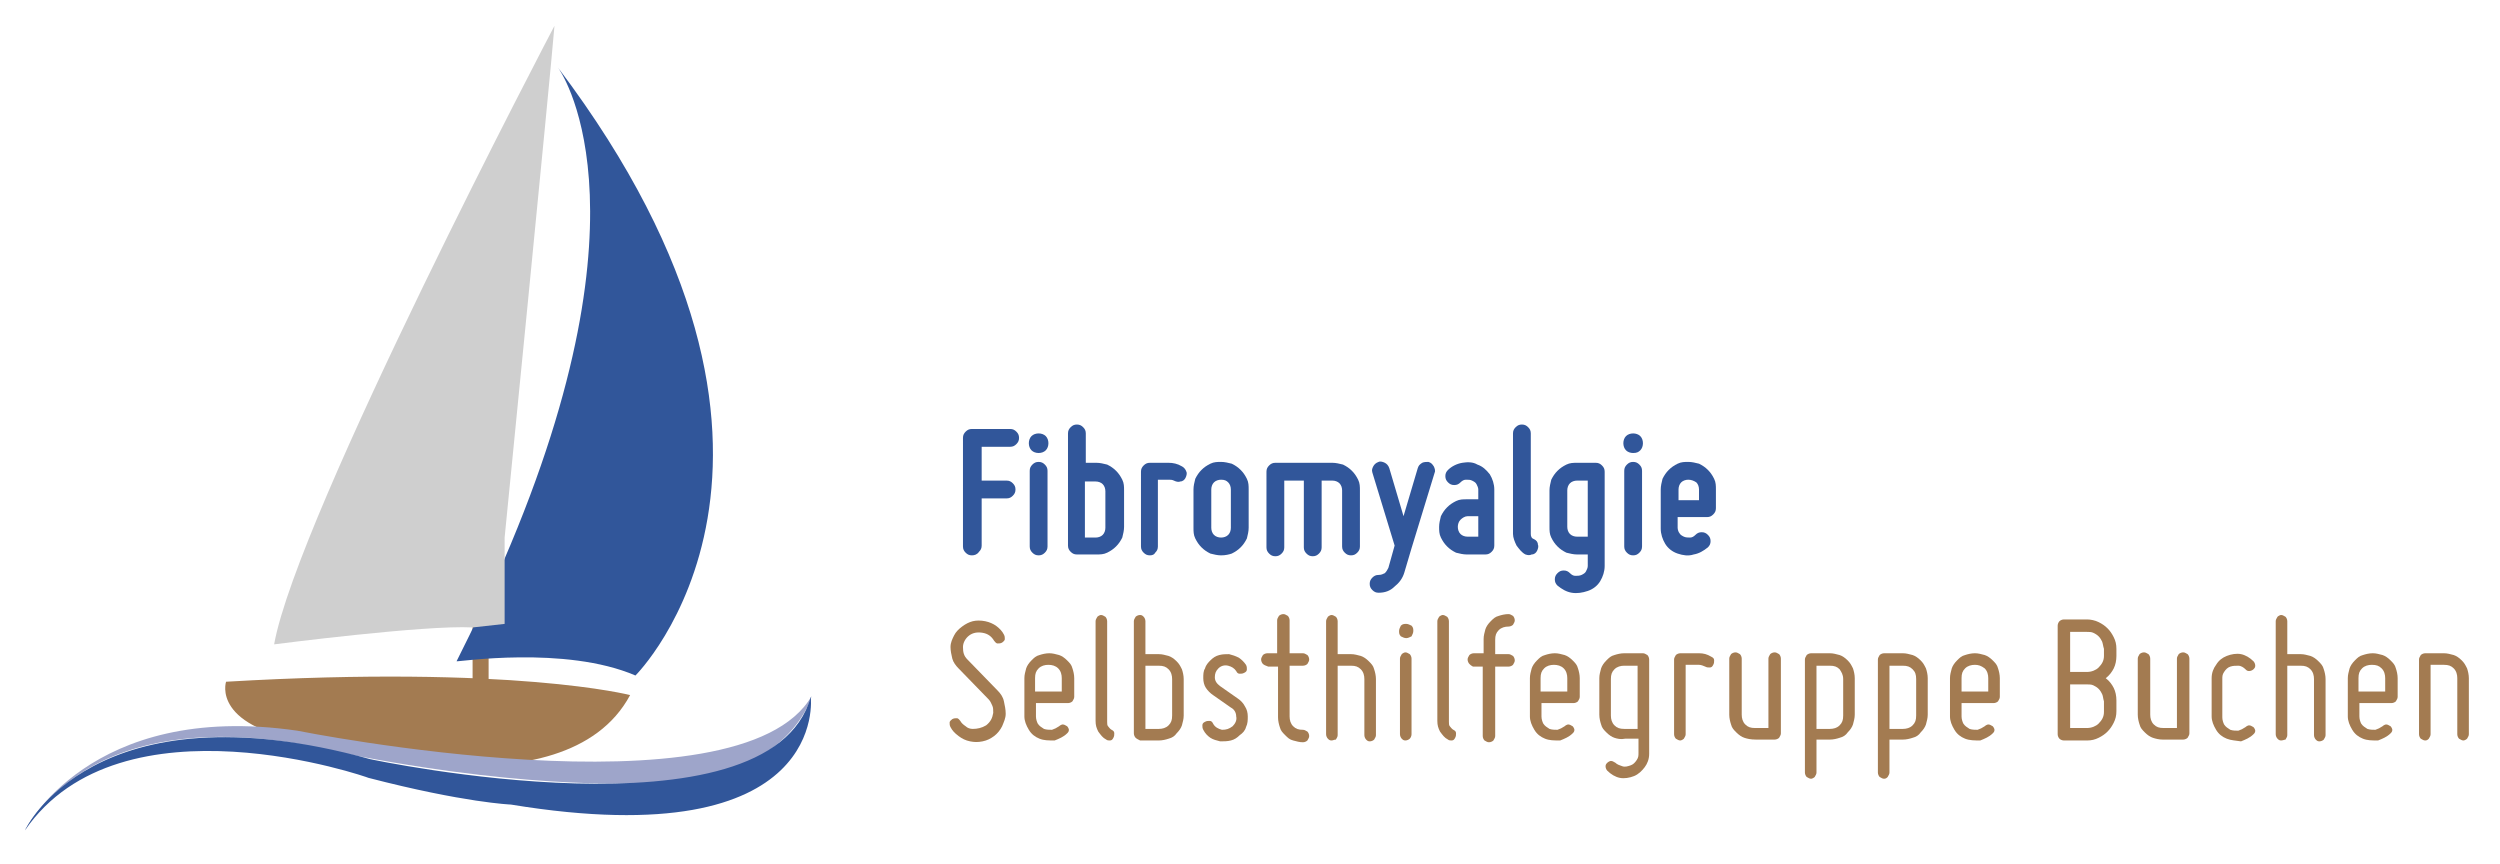 <?xml version="1.0" encoding="utf-8"?>
<!-- Generator: Adobe Illustrator 23.1.1, SVG Export Plug-In . SVG Version: 6.00 Build 0)  -->
<svg version="1.1" id="Ebene_1" xmlns="http://www.w3.org/2000/svg" xmlns:xlink="http://www.w3.org/1999/xlink" x="0px" y="0px"
	 viewBox="0 0 280.9 97.1" style="enable-background:new 0 0 280.9 97.1;" xml:space="preserve">
<style type="text/css">
	.st0{fill:#31569A;}
	.st1{fill:#A37B51;}
	.st2{fill:#CFCFCF;}
	.st3{fill:#9EA5CA;}
</style>
<g>
	<path class="st0" d="M109.2,62.4c-0.3,0-0.5-0.1-0.7-0.3c-0.2-0.2-0.3-0.4-0.3-0.7V49.2c0-0.3,0.1-0.5,0.3-0.7
		c0.2-0.2,0.4-0.3,0.7-0.3h4.3c0.3,0,0.5,0.1,0.7,0.3c0.2,0.2,0.3,0.4,0.3,0.7c0,0.3-0.1,0.5-0.3,0.7c-0.2,0.2-0.4,0.3-0.7,0.3h-3.2
		V54h2.8c0.3,0,0.5,0.1,0.7,0.3c0.2,0.2,0.3,0.4,0.3,0.7c0,0.3-0.1,0.5-0.3,0.7c-0.2,0.2-0.4,0.3-0.7,0.3h-2.8v5.3
		c0,0.3-0.1,0.5-0.3,0.7C109.8,62.3,109.5,62.4,109.2,62.4z"/>
	<path class="st0" d="M116.7,50.9c-0.3,0-0.6-0.1-0.8-0.3c-0.2-0.2-0.3-0.5-0.3-0.8c0-0.3,0.1-0.6,0.3-0.8c0.2-0.2,0.5-0.3,0.8-0.3
		c0.3,0,0.6,0.1,0.8,0.3c0.2,0.2,0.3,0.5,0.3,0.8c0,0.3-0.1,0.6-0.3,0.8C117.3,50.8,117,50.9,116.7,50.9z M117.4,62.1
		c-0.2,0.2-0.4,0.3-0.7,0.3c-0.3,0-0.5-0.1-0.7-0.3c-0.2-0.2-0.3-0.4-0.3-0.7v-8.5c0-0.3,0.1-0.5,0.3-0.7c0.2-0.2,0.4-0.3,0.7-0.3
		c0.3,0,0.5,0.1,0.7,0.3c0.2,0.2,0.3,0.4,0.3,0.7v8.5C117.7,61.7,117.6,61.9,117.4,62.1z"/>
	<path class="st0" d="M120.3,62c-0.2-0.2-0.3-0.4-0.3-0.7V48.7c0-0.3,0.1-0.5,0.3-0.7c0.2-0.2,0.4-0.3,0.7-0.3
		c0.3,0,0.5,0.1,0.7,0.3c0.2,0.2,0.3,0.4,0.3,0.7V52h1.2c0.4,0,0.8,0.1,1.2,0.2c0.4,0.2,0.7,0.4,1,0.7c0.3,0.3,0.5,0.6,0.7,1
		c0.2,0.4,0.2,0.8,0.2,1.2v4.1c0,0.4-0.1,0.8-0.2,1.2c-0.2,0.4-0.4,0.7-0.7,1c-0.3,0.3-0.6,0.5-1,0.7c-0.4,0.2-0.8,0.2-1.2,0.2H121
		C120.7,62.3,120.5,62.2,120.3,62z M121.9,54v6.4h1.2c0.3,0,0.6-0.1,0.8-0.3c0.2-0.2,0.3-0.5,0.3-0.8v-4.1c0-0.3-0.1-0.6-0.3-0.8
		c-0.2-0.2-0.5-0.3-0.8-0.3H121.9z"/>
	<path class="st0" d="M129.2,62.4c-0.3,0-0.5-0.1-0.7-0.3c-0.2-0.2-0.3-0.4-0.3-0.7V53c0-0.3,0.1-0.5,0.3-0.7
		c0.2-0.2,0.4-0.3,0.7-0.3h2.1c0.5,0,1,0.1,1.5,0.4c0.2,0.1,0.4,0.3,0.5,0.6c0.1,0.2,0,0.5-0.1,0.7c-0.1,0.2-0.3,0.4-0.6,0.4
		c-0.2,0.1-0.5,0-0.7-0.1c-0.2-0.1-0.4-0.1-0.6-0.1h-1.2v7.5c0,0.3-0.1,0.5-0.3,0.7C129.7,62.3,129.5,62.4,129.2,62.4z"/>
	<path class="st0" d="M137.2,62.4c-0.4,0-0.8-0.1-1.2-0.2c-0.4-0.2-0.7-0.4-1-0.7c-0.3-0.3-0.5-0.6-0.7-1c-0.2-0.4-0.2-0.8-0.2-1.2
		V55c0-0.4,0.1-0.8,0.2-1.2c0.2-0.4,0.4-0.7,0.7-1c0.3-0.3,0.6-0.5,1-0.7c0.4-0.2,0.8-0.2,1.2-0.2c0.4,0,0.8,0.1,1.2,0.2
		c0.4,0.2,0.7,0.4,1,0.7c0.3,0.3,0.5,0.6,0.7,1c0.2,0.4,0.2,0.8,0.2,1.2v4.3c0,0.4-0.1,0.8-0.2,1.2c-0.2,0.4-0.4,0.7-0.7,1
		c-0.3,0.3-0.6,0.5-1,0.7C138.1,62.3,137.7,62.4,137.2,62.4z M137.2,53.9c-0.3,0-0.6,0.1-0.8,0.3c-0.2,0.2-0.3,0.5-0.3,0.8v4.3
		c0,0.3,0.1,0.6,0.3,0.8c0.2,0.2,0.5,0.3,0.8,0.3c0.3,0,0.6-0.1,0.8-0.3c0.2-0.2,0.3-0.5,0.3-0.8V55c0-0.3-0.1-0.6-0.3-0.8
		C137.8,54,137.6,53.9,137.2,53.9z"/>
	<path class="st0" d="M144.3,54v7.5c0,0.3-0.1,0.5-0.3,0.7c-0.2,0.2-0.4,0.3-0.7,0.3c-0.3,0-0.5-0.1-0.7-0.3
		c-0.2-0.2-0.3-0.4-0.3-0.7V53c0-0.3,0.1-0.5,0.3-0.7c0.2-0.2,0.4-0.3,0.7-0.3h6.4c0.4,0,0.8,0.1,1.2,0.2c0.4,0.2,0.7,0.4,1,0.7
		c0.3,0.3,0.5,0.6,0.7,1c0.2,0.4,0.2,0.8,0.2,1.2v6.3c0,0.3-0.1,0.5-0.3,0.7c-0.2,0.2-0.4,0.3-0.7,0.3c-0.3,0-0.5-0.1-0.7-0.3
		c-0.2-0.2-0.3-0.4-0.3-0.7v-6.3c0-0.3-0.1-0.6-0.3-0.8c-0.2-0.2-0.5-0.3-0.8-0.3h-1.2v7.5c0,0.3-0.1,0.5-0.3,0.7
		c-0.2,0.2-0.4,0.3-0.7,0.3c-0.3,0-0.5-0.1-0.7-0.3c-0.2-0.2-0.3-0.4-0.3-0.7V54H144.3z"/>
	<path class="st0" d="M154.9,66.6c-0.3,0-0.5-0.1-0.7-0.3c-0.2-0.2-0.3-0.4-0.3-0.7c0-0.3,0.1-0.5,0.3-0.7c0.2-0.2,0.4-0.3,0.7-0.3
		c0.3,0,0.5-0.1,0.7-0.2c0.2-0.2,0.3-0.4,0.4-0.6l0.7-2.5l-2.5-8.2c-0.1-0.3,0-0.5,0.1-0.7c0.1-0.2,0.3-0.4,0.6-0.5
		c0.2-0.1,0.5,0,0.7,0.1c0.2,0.1,0.4,0.3,0.5,0.6l1.6,5.4l1.6-5.4c0.1-0.3,0.2-0.4,0.5-0.6c0.2-0.1,0.5-0.1,0.7-0.1
		c0.3,0.1,0.4,0.2,0.6,0.5c0.1,0.2,0.2,0.5,0.1,0.7l-2.6,8.5l-0.8,2.7c-0.2,0.7-0.6,1.2-1.1,1.6C156.2,66.4,155.6,66.6,154.9,66.6z"
		/>
	<path class="st0" d="M166.1,56.1V55c0-0.2-0.1-0.4-0.2-0.6c-0.1-0.2-0.3-0.3-0.5-0.4c-0.2-0.1-0.4-0.1-0.7-0.1
		c-0.2,0-0.4,0.1-0.6,0.3c-0.2,0.2-0.4,0.3-0.7,0.3c-0.3,0-0.5-0.1-0.7-0.3c-0.2-0.2-0.3-0.4-0.3-0.7c0-0.3,0.1-0.5,0.3-0.7
		c0.4-0.4,1-0.7,1.6-0.8c0.6-0.1,1.2-0.1,1.7,0.2c0.6,0.2,1,0.6,1.4,1.1c0.3,0.5,0.5,1.1,0.5,1.7v6.3c0,0.3-0.1,0.5-0.3,0.7
		c-0.2,0.2-0.4,0.3-0.7,0.3h-2.1c-0.4,0-0.8-0.1-1.2-0.2c-0.4-0.2-0.7-0.4-1-0.7c-0.3-0.3-0.5-0.6-0.7-1c-0.2-0.4-0.2-0.8-0.2-1.2
		c0-0.4,0.1-0.8,0.2-1.2c0.2-0.4,0.4-0.7,0.7-1c0.3-0.3,0.6-0.5,1-0.7c0.4-0.2,0.8-0.2,1.2-0.2H166.1z M164.1,58.4
		c-0.2,0.2-0.3,0.5-0.3,0.8c0,0.3,0.1,0.6,0.3,0.8c0.2,0.2,0.5,0.3,0.8,0.3h1.2V58h-1.2C164.6,58,164.3,58.2,164.1,58.4z"/>
	<path class="st0" d="M171.4,62.3c-0.4-0.2-0.7-0.6-1-1c-0.2-0.4-0.4-0.9-0.4-1.3V48.7c0-0.3,0.1-0.5,0.3-0.7
		c0.2-0.2,0.4-0.3,0.7-0.3c0.3,0,0.5,0.1,0.7,0.3c0.2,0.2,0.3,0.4,0.3,0.7V60c0,0.3,0.1,0.5,0.4,0.6c0.2,0.1,0.4,0.3,0.4,0.6
		c0.1,0.2,0,0.5-0.1,0.7c-0.1,0.2-0.3,0.4-0.6,0.4C171.9,62.4,171.7,62.4,171.4,62.3z"/>
	<path class="st0" d="M176,62.1c-0.4-0.2-0.7-0.4-1-0.7c-0.3-0.3-0.5-0.6-0.7-1c-0.2-0.4-0.2-0.8-0.2-1.2v-4.1
		c0-0.4,0.1-0.8,0.2-1.2c0.2-0.4,0.4-0.7,0.7-1c0.3-0.3,0.6-0.5,1-0.7c0.4-0.2,0.8-0.2,1.2-0.2h2.1c0.3,0,0.5,0.1,0.7,0.3
		c0.2,0.2,0.3,0.4,0.3,0.7v10.6c0,0.6-0.2,1.2-0.5,1.7c-0.3,0.5-0.8,0.9-1.4,1.1c-0.6,0.2-1.2,0.3-1.8,0.2c-0.6-0.1-1.1-0.4-1.6-0.8
		c-0.2-0.2-0.3-0.4-0.3-0.7c0-0.3,0.1-0.5,0.3-0.7c0.2-0.2,0.4-0.3,0.7-0.3c0.3,0,0.5,0.1,0.7,0.3c0.2,0.2,0.4,0.3,0.6,0.3
		c0.2,0,0.5,0,0.7-0.1c0.2-0.1,0.4-0.2,0.5-0.4c0.1-0.2,0.2-0.4,0.2-0.6v-1.3h-1.2C176.8,62.3,176.4,62.2,176,62.1z M176.4,54.3
		c-0.2,0.2-0.3,0.5-0.3,0.8v4.1c0,0.3,0.1,0.6,0.3,0.8c0.2,0.2,0.5,0.3,0.8,0.3h1.2V54h-1.2C176.9,54,176.6,54.1,176.4,54.3z"/>
	<path class="st0" d="M183.5,50.9c-0.3,0-0.6-0.1-0.8-0.3c-0.2-0.2-0.3-0.5-0.3-0.8c0-0.3,0.1-0.6,0.3-0.8c0.2-0.2,0.5-0.3,0.8-0.3
		c0.3,0,0.6,0.1,0.8,0.3c0.2,0.2,0.3,0.5,0.3,0.8c0,0.3-0.1,0.6-0.3,0.8C184.1,50.8,183.9,50.9,183.5,50.9z M184.2,62.1
		c-0.2,0.2-0.4,0.3-0.7,0.3c-0.3,0-0.5-0.1-0.7-0.3c-0.2-0.2-0.3-0.4-0.3-0.7v-8.5c0-0.3,0.1-0.5,0.3-0.7c0.2-0.2,0.4-0.3,0.7-0.3
		c0.3,0,0.5,0.1,0.7,0.3c0.2,0.2,0.3,0.4,0.3,0.7v8.5C184.5,61.7,184.4,61.9,184.2,62.1z"/>
	<path class="st0" d="M188.5,62.2c-0.6-0.2-1.1-0.6-1.4-1.1c-0.3-0.5-0.5-1.1-0.5-1.7V55c0-0.4,0.1-0.8,0.2-1.2
		c0.2-0.4,0.4-0.7,0.7-1c0.3-0.3,0.6-0.5,1-0.7c0.4-0.2,0.8-0.2,1.2-0.2c0.4,0,0.8,0.1,1.2,0.2c0.4,0.2,0.7,0.4,1,0.7
		c0.3,0.3,0.5,0.6,0.7,1c0.2,0.4,0.2,0.8,0.2,1.2v2.1c0,0.3-0.1,0.5-0.3,0.7c-0.2,0.2-0.4,0.3-0.7,0.3h-3.3v1.2
		c0,0.2,0.1,0.5,0.2,0.6c0.1,0.2,0.3,0.3,0.5,0.4c0.2,0.1,0.5,0.1,0.7,0.1c0.2,0,0.4-0.1,0.6-0.3c0.2-0.2,0.4-0.3,0.7-0.3
		c0.3,0,0.5,0.1,0.7,0.3c0.2,0.2,0.3,0.4,0.3,0.7c0,0.3-0.1,0.5-0.3,0.7c-0.5,0.4-1,0.7-1.6,0.8C189.7,62.5,189.1,62.4,188.5,62.2z
		 M189.7,53.9c-0.3,0-0.6,0.1-0.8,0.3c-0.2,0.2-0.3,0.5-0.3,0.8v1.2h2.3V55c0-0.3-0.1-0.6-0.3-0.8C190.3,54,190,53.9,189.7,53.9z"/>
</g>
<g>
	<path class="st1" d="M110.8,81.5c0.5-0.4,0.7-0.8,0.8-1.4c0-0.3,0-0.6-0.1-0.8s-0.2-0.5-0.4-0.7l-3.4-3.5c-0.3-0.3-0.6-0.7-0.7-1.1
		s-0.2-0.9-0.2-1.3c0-0.5,0.2-0.9,0.4-1.3c0.2-0.4,0.5-0.7,0.9-1c0.4-0.3,0.8-0.5,1.2-0.6s0.9-0.1,1.4,0s0.9,0.3,1.2,0.5
		c0.4,0.3,0.7,0.6,0.9,1c0.1,0.2,0.1,0.3,0.1,0.5c0,0.2-0.2,0.3-0.3,0.4c-0.2,0.1-0.3,0.1-0.5,0.1s-0.3-0.2-0.4-0.3
		c-0.3-0.5-0.7-0.8-1.3-0.9c-0.6-0.1-1.1,0-1.5,0.3c-0.4,0.3-0.7,0.8-0.7,1.3c0,0.6,0.1,1,0.5,1.4l3.4,3.5c0.3,0.3,0.6,0.7,0.7,1.2
		s0.2,0.9,0.2,1.4c0,0.5-0.2,0.9-0.4,1.4c-0.2,0.4-0.5,0.8-0.9,1.1s-0.8,0.5-1.3,0.6c-0.5,0.1-0.9,0.1-1.4,0
		c-0.5-0.1-0.9-0.3-1.3-0.6c-0.4-0.3-0.7-0.6-0.9-1c-0.1-0.2-0.1-0.3-0.1-0.5c0-0.2,0.2-0.3,0.3-0.4c0.2-0.1,0.3-0.1,0.5-0.1
		c0.2,0,0.3,0.2,0.4,0.3c0.1,0.2,0.3,0.4,0.6,0.6c0.2,0.2,0.5,0.3,0.8,0.3C109.8,81.9,110.3,81.8,110.8,81.5z"/>
	<path class="st1" d="M116.8,83c-0.5-0.2-0.9-0.5-1.2-1c-0.3-0.5-0.5-1-0.5-1.5v-4.3c0-0.4,0.1-0.7,0.2-1.1c0.1-0.3,0.3-0.6,0.6-0.9
		c0.3-0.3,0.5-0.5,0.9-0.6c0.3-0.1,0.7-0.2,1.1-0.2s0.7,0.1,1.1,0.2c0.3,0.1,0.6,0.3,0.9,0.6c0.3,0.3,0.5,0.5,0.6,0.9
		c0.1,0.3,0.2,0.7,0.2,1.1v2.1c0,0.2-0.1,0.3-0.2,0.5c-0.1,0.1-0.3,0.2-0.5,0.2h-3.6v1.5c0,0.3,0.1,0.6,0.2,0.8
		c0.2,0.3,0.4,0.4,0.7,0.6c0.3,0.1,0.6,0.1,0.9,0.1c0.3-0.1,0.5-0.2,0.8-0.4c0.1-0.1,0.3-0.2,0.4-0.2c0.2,0,0.3,0.1,0.5,0.2
		c0.1,0.1,0.2,0.3,0.2,0.4c0,0.2-0.1,0.3-0.2,0.4c-0.4,0.4-0.9,0.6-1.4,0.8C117.8,83.2,117.3,83.2,116.8,83z M117.8,74.7
		c-0.4,0-0.8,0.1-1.1,0.4s-0.4,0.6-0.4,1.1v1.5h3v-1.5c0-0.4-0.1-0.8-0.4-1.1C118.6,74.8,118.2,74.7,117.8,74.7z"/>
	<path class="st1" d="M124.3,83.1c-0.4-0.2-0.6-0.5-0.9-0.9c-0.2-0.4-0.3-0.7-0.3-1.2V69.8c0-0.2,0.1-0.3,0.2-0.5
		c0.1-0.1,0.3-0.2,0.4-0.2c0.2,0,0.3,0.1,0.5,0.2c0.1,0.1,0.2,0.3,0.2,0.5v11.3c0,0.2,0,0.4,0.1,0.5s0.2,0.3,0.4,0.4
		c0.2,0.1,0.3,0.2,0.3,0.4c0,0.2,0,0.3-0.1,0.5c-0.1,0.2-0.2,0.3-0.4,0.3C124.6,83.2,124.4,83.2,124.3,83.1z"/>
	<path class="st1" d="M127.6,82.9c-0.1-0.1-0.2-0.3-0.2-0.5V69.8c0-0.2,0.1-0.3,0.2-0.5c0.1-0.1,0.3-0.2,0.5-0.2
		c0.2,0,0.3,0.1,0.4,0.2c0.1,0.1,0.2,0.3,0.2,0.5v3.7h1.5c0.4,0,0.7,0.1,1.1,0.2c0.3,0.1,0.6,0.3,0.9,0.6s0.4,0.5,0.6,0.9
		c0.1,0.3,0.2,0.7,0.2,1.1v4.1c0,0.4-0.1,0.7-0.2,1.1c-0.1,0.3-0.3,0.6-0.6,0.9c-0.2,0.3-0.5,0.5-0.9,0.6c-0.3,0.1-0.7,0.2-1.1,0.2
		h-2.1C127.9,83.1,127.7,83,127.6,82.9z M128.7,74.8v7.1h1.5c0.4,0,0.8-0.1,1.1-0.4c0.3-0.3,0.4-0.6,0.4-1.1v-4.1
		c0-0.4-0.1-0.8-0.4-1.1s-0.6-0.4-1.1-0.4H128.7z"/>
	<path class="st1" d="M138.5,81.6c0.3-0.3,0.5-0.7,0.4-1.1c0-0.4-0.2-0.8-0.6-1l-2-1.4c-0.3-0.2-0.6-0.5-0.8-0.8
		c-0.2-0.3-0.3-0.7-0.3-1.1c0-0.4,0-0.8,0.2-1.1c0.1-0.4,0.4-0.7,0.6-0.9c0.3-0.3,0.6-0.5,1-0.6c0.4-0.1,0.7-0.1,1.1-0.1
		c0.4,0.1,0.7,0.2,1.1,0.4c0.3,0.2,0.6,0.5,0.8,0.8c0.1,0.2,0.1,0.3,0.1,0.5c0,0.2-0.1,0.3-0.3,0.4c-0.2,0.1-0.3,0.1-0.5,0.1
		c-0.2,0-0.3-0.1-0.4-0.3c-0.2-0.3-0.5-0.5-0.9-0.6c-0.4-0.1-0.8,0-1.1,0.3c-0.3,0.3-0.4,0.6-0.4,1s0.2,0.7,0.6,1l2,1.4
		c0.3,0.2,0.6,0.5,0.8,0.9c0.2,0.3,0.3,0.7,0.3,1.1c0,0.4,0,0.8-0.2,1.2c-0.1,0.4-0.4,0.7-0.7,0.9c-0.3,0.3-0.6,0.5-1,0.6
		s-0.8,0.1-1.2,0.1c-0.4-0.1-0.8-0.2-1.1-0.4c-0.3-0.2-0.6-0.5-0.8-0.9c-0.1-0.2-0.1-0.3-0.1-0.5c0-0.2,0.1-0.3,0.3-0.4
		s0.3-0.1,0.5-0.1c0.2,0,0.3,0.1,0.4,0.3c0.2,0.4,0.6,0.6,1,0.7C137.8,82,138.1,81.9,138.5,81.6z"/>
	<path class="st1" d="M141.9,74.6c-0.1-0.1-0.2-0.3-0.2-0.5c0-0.2,0.1-0.3,0.2-0.5c0.1-0.1,0.3-0.2,0.5-0.2h1.1v-3.7
		c0-0.2,0.1-0.3,0.2-0.5c0.1-0.1,0.3-0.2,0.5-0.2c0.2,0,0.3,0.1,0.5,0.2c0.1,0.1,0.2,0.3,0.2,0.5v3.7h1.5c0.2,0,0.3,0.1,0.5,0.2
		c0.1,0.1,0.2,0.3,0.2,0.5c0,0.2-0.1,0.3-0.2,0.5c-0.1,0.1-0.3,0.2-0.5,0.2h-1.5v5.7c0,0.4,0.1,0.8,0.4,1.1c0.3,0.3,0.6,0.4,1.1,0.4
		c0.2,0,0.3,0.1,0.5,0.2c0.1,0.1,0.2,0.3,0.2,0.5s-0.1,0.3-0.2,0.5c-0.1,0.1-0.3,0.2-0.5,0.2c-0.4,0-0.7-0.1-1.1-0.2
		s-0.6-0.3-0.9-0.6c-0.3-0.3-0.5-0.5-0.6-0.9c-0.1-0.3-0.2-0.7-0.2-1.1v-5.7h-1.1C142.2,74.8,142,74.7,141.9,74.6z"/>
	<path class="st1" d="M149.6,83.2c-0.2,0-0.3-0.1-0.4-0.2c-0.1-0.1-0.2-0.3-0.2-0.5V69.8c0-0.2,0.1-0.3,0.2-0.5
		c0.1-0.1,0.3-0.2,0.4-0.2c0.2,0,0.3,0.1,0.5,0.2c0.1,0.1,0.2,0.3,0.2,0.5v3.7h1.5c0.4,0,0.7,0.1,1.1,0.2c0.3,0.1,0.6,0.3,0.9,0.6
		c0.3,0.3,0.5,0.5,0.6,0.9c0.1,0.3,0.2,0.7,0.2,1.1v6.3c0,0.2-0.1,0.3-0.2,0.5c-0.1,0.1-0.3,0.2-0.5,0.2c-0.2,0-0.3-0.1-0.4-0.2
		c-0.1-0.1-0.2-0.3-0.2-0.5v-6.3c0-0.4-0.1-0.8-0.4-1.1s-0.6-0.4-1.1-0.4h-1.5v7.8c0,0.2-0.1,0.3-0.2,0.5
		C149.9,83.1,149.8,83.2,149.6,83.2z"/>
	<path class="st1" d="M158,71.7c-0.2,0-0.4-0.1-0.6-0.2c-0.2-0.2-0.2-0.4-0.2-0.6c0-0.2,0.1-0.4,0.2-0.6c0.2-0.2,0.4-0.2,0.6-0.2
		s0.4,0.1,0.6,0.2c0.2,0.2,0.2,0.4,0.2,0.6c0,0.2-0.1,0.4-0.2,0.6C158.4,71.6,158.2,71.7,158,71.7z M158.4,83
		c-0.1,0.1-0.3,0.2-0.5,0.2c-0.2,0-0.3-0.1-0.4-0.2c-0.1-0.1-0.2-0.3-0.2-0.5V74c0-0.2,0.1-0.3,0.2-0.5c0.1-0.1,0.3-0.2,0.4-0.2
		c0.2,0,0.3,0.1,0.5,0.2c0.1,0.1,0.2,0.3,0.2,0.5v8.5C158.6,82.7,158.5,82.9,158.4,83z"/>
	<path class="st1" d="M162.7,83.1c-0.4-0.2-0.6-0.5-0.9-0.9c-0.2-0.4-0.3-0.7-0.3-1.2V69.8c0-0.2,0.1-0.3,0.2-0.5
		c0.1-0.1,0.3-0.2,0.4-0.2c0.2,0,0.3,0.1,0.5,0.2c0.1,0.1,0.2,0.3,0.2,0.5v11.3c0,0.2,0,0.4,0.1,0.5s0.2,0.3,0.4,0.4
		c0.2,0.1,0.3,0.2,0.3,0.4c0,0.2,0,0.3-0.1,0.5c-0.1,0.2-0.2,0.3-0.4,0.3C163,83.2,162.8,83.2,162.7,83.1z"/>
	<path class="st1" d="M165.1,74.6c-0.1-0.1-0.2-0.3-0.2-0.5c0-0.2,0.1-0.3,0.2-0.5c0.1-0.1,0.3-0.2,0.5-0.2h1.1v-1.6
		c0-0.4,0.1-0.7,0.2-1.1c0.1-0.3,0.3-0.6,0.6-0.9c0.3-0.3,0.5-0.5,0.9-0.6c0.3-0.1,0.7-0.2,1.1-0.2c0.2,0,0.3,0.1,0.5,0.2
		c0.1,0.1,0.2,0.3,0.2,0.5c0,0.2-0.1,0.3-0.2,0.5c-0.1,0.1-0.3,0.2-0.5,0.2c-0.4,0-0.8,0.1-1.1,0.4c-0.3,0.3-0.4,0.6-0.4,1.1v1.6
		h1.5c0.2,0,0.3,0.1,0.5,0.2c0.1,0.1,0.2,0.3,0.2,0.5c0,0.2-0.1,0.3-0.2,0.5c-0.1,0.1-0.3,0.2-0.5,0.2h-1.5v7.8
		c0,0.2-0.1,0.3-0.2,0.5c-0.1,0.1-0.3,0.2-0.5,0.2c-0.2,0-0.3-0.1-0.5-0.2c-0.1-0.1-0.2-0.3-0.2-0.5v-7.8h-1.1
		C165.3,74.8,165.2,74.7,165.1,74.6z"/>
	<path class="st1" d="M173.6,83c-0.5-0.2-0.9-0.5-1.2-1c-0.3-0.5-0.5-1-0.5-1.5v-4.3c0-0.4,0.1-0.7,0.2-1.1c0.1-0.3,0.3-0.6,0.6-0.9
		c0.3-0.3,0.5-0.5,0.9-0.6c0.3-0.1,0.7-0.2,1.1-0.2s0.7,0.1,1.1,0.2c0.3,0.1,0.6,0.3,0.9,0.6c0.3,0.3,0.5,0.5,0.6,0.9
		c0.1,0.3,0.2,0.7,0.2,1.1v2.1c0,0.2-0.1,0.3-0.2,0.5c-0.1,0.1-0.3,0.2-0.5,0.2h-3.6v1.5c0,0.3,0.1,0.6,0.2,0.8
		c0.2,0.3,0.4,0.4,0.7,0.6c0.3,0.1,0.6,0.1,0.9,0.1c0.3-0.1,0.5-0.2,0.8-0.4c0.1-0.1,0.3-0.2,0.4-0.2c0.2,0,0.3,0.1,0.5,0.2
		c0.1,0.1,0.2,0.3,0.2,0.4c0,0.2-0.1,0.3-0.2,0.4c-0.4,0.4-0.9,0.6-1.4,0.8C174.6,83.2,174.1,83.2,173.6,83z M174.6,74.7
		c-0.4,0-0.8,0.1-1.1,0.4s-0.4,0.6-0.4,1.1v1.5h3v-1.5c0-0.4-0.1-0.8-0.4-1.1C175.4,74.8,175,74.7,174.6,74.7z"/>
	<path class="st1" d="M181.4,82.9c-0.3-0.1-0.6-0.3-0.9-0.6c-0.3-0.3-0.5-0.5-0.6-0.9c-0.1-0.3-0.2-0.7-0.2-1.1v-4.1
		c0-0.4,0.1-0.7,0.2-1.1c0.1-0.3,0.3-0.6,0.6-0.9c0.3-0.3,0.5-0.5,0.9-0.6c0.3-0.1,0.7-0.2,1.1-0.2h2.1c0.2,0,0.3,0.1,0.5,0.2
		c0.1,0.1,0.2,0.3,0.2,0.5v10.6c0,0.6-0.2,1.1-0.5,1.5s-0.7,0.8-1.2,1c-0.5,0.2-1.1,0.3-1.6,0.2s-1-0.4-1.4-0.8
		c-0.1-0.1-0.2-0.3-0.2-0.5c0-0.2,0.1-0.3,0.2-0.4c0.1-0.1,0.3-0.2,0.4-0.2c0.2,0,0.3,0.1,0.5,0.2c0.2,0.2,0.5,0.3,0.8,0.4
		c0.3,0.1,0.6,0,0.9-0.1c0.3-0.1,0.5-0.3,0.7-0.6c0.2-0.3,0.2-0.5,0.2-0.8v-1.6h-1.5C182.1,83.1,181.7,83,181.4,82.9z M181.4,75.2
		c-0.3,0.3-0.4,0.6-0.4,1.1v4.1c0,0.4,0.1,0.8,0.4,1.1c0.3,0.3,0.6,0.4,1.1,0.4h1.5v-7.1h-1.5C182.1,74.8,181.7,74.9,181.4,75.2z"/>
	<path class="st1" d="M188.8,83.2c-0.2,0-0.3-0.1-0.5-0.2c-0.1-0.1-0.2-0.3-0.2-0.5v-8.4c0-0.2,0.1-0.3,0.2-0.5
		c0.1-0.1,0.3-0.2,0.5-0.2h2.1c0.5,0,0.9,0.1,1.4,0.4c0.2,0.1,0.3,0.2,0.3,0.4c0,0.2,0,0.3-0.1,0.5c-0.1,0.2-0.2,0.3-0.4,0.3
		s-0.3,0-0.5-0.1c-0.2-0.1-0.5-0.2-0.7-0.2h-1.5v7.8c0,0.2-0.1,0.3-0.2,0.5C189.1,83.1,188.9,83.2,188.8,83.2z"/>
	<path class="st1" d="M196,82.9c-0.3-0.1-0.6-0.3-0.9-0.6c-0.3-0.3-0.5-0.5-0.6-0.9c-0.1-0.3-0.2-0.7-0.2-1.1V74
		c0-0.2,0.1-0.3,0.2-0.5c0.1-0.1,0.3-0.2,0.5-0.2c0.2,0,0.3,0.1,0.5,0.2c0.1,0.1,0.2,0.3,0.2,0.5v6.3c0,0.4,0.1,0.8,0.4,1.1
		c0.3,0.3,0.6,0.4,1.1,0.4h1.5V74c0-0.2,0.1-0.3,0.2-0.5c0.1-0.1,0.3-0.2,0.5-0.2s0.3,0.1,0.5,0.2c0.1,0.1,0.2,0.3,0.2,0.5v8.4
		c0,0.2-0.1,0.3-0.2,0.5c-0.1,0.1-0.3,0.2-0.5,0.2h-2.1C196.7,83.1,196.3,83,196,82.9z"/>
	<path class="st1" d="M203.5,87.5c-0.2,0-0.3-0.1-0.5-0.2c-0.1-0.1-0.2-0.3-0.2-0.5V74.1c0-0.2,0.1-0.3,0.2-0.5
		c0.1-0.1,0.3-0.2,0.5-0.2h2.1c0.4,0,0.7,0.1,1.1,0.2c0.3,0.1,0.6,0.3,0.9,0.6s0.4,0.5,0.6,0.9c0.1,0.3,0.2,0.7,0.2,1.1v4.1
		c0,0.4-0.1,0.7-0.2,1.1c-0.1,0.3-0.3,0.6-0.6,0.9c-0.2,0.3-0.5,0.5-0.9,0.6c-0.3,0.1-0.7,0.2-1.1,0.2h-1.5v3.7
		c0,0.2-0.1,0.3-0.2,0.5C203.8,87.4,203.6,87.5,203.5,87.5z M206.7,75.2c-0.3-0.3-0.6-0.4-1.1-0.4h-1.5v7.1h1.5
		c0.4,0,0.8-0.1,1.1-0.4c0.3-0.3,0.4-0.6,0.4-1.1v-4.1C207.1,75.8,206.9,75.5,206.7,75.2z"/>
	<path class="st1" d="M211.7,87.5c-0.2,0-0.3-0.1-0.5-0.2c-0.1-0.1-0.2-0.3-0.2-0.5V74.1c0-0.2,0.1-0.3,0.2-0.5
		c0.1-0.1,0.3-0.2,0.5-0.2h2.1c0.4,0,0.7,0.1,1.1,0.2c0.3,0.1,0.6,0.3,0.9,0.6s0.4,0.5,0.6,0.9c0.1,0.3,0.2,0.7,0.2,1.1v4.1
		c0,0.4-0.1,0.7-0.2,1.1c-0.1,0.3-0.3,0.6-0.6,0.9c-0.2,0.3-0.5,0.5-0.9,0.6c-0.3,0.1-0.7,0.2-1.1,0.2h-1.5v3.7
		c0,0.2-0.1,0.3-0.2,0.5C212,87.4,211.9,87.5,211.7,87.5z M214.9,75.2c-0.3-0.3-0.6-0.4-1.1-0.4h-1.5v7.1h1.5c0.4,0,0.8-0.1,1.1-0.4
		c0.3-0.3,0.4-0.6,0.4-1.1v-4.1C215.3,75.8,215.2,75.5,214.9,75.2z"/>
	<path class="st1" d="M220.8,83c-0.5-0.2-0.9-0.5-1.2-1c-0.3-0.5-0.5-1-0.5-1.5v-4.3c0-0.4,0.1-0.7,0.2-1.1c0.1-0.3,0.3-0.6,0.6-0.9
		c0.3-0.3,0.5-0.5,0.9-0.6c0.3-0.1,0.7-0.2,1.1-0.2s0.7,0.1,1.1,0.2c0.3,0.1,0.6,0.3,0.9,0.6c0.3,0.3,0.5,0.5,0.6,0.9
		c0.1,0.3,0.2,0.7,0.2,1.1v2.1c0,0.2-0.1,0.3-0.2,0.5c-0.1,0.1-0.3,0.2-0.5,0.2h-3.6v1.5c0,0.3,0.1,0.6,0.2,0.8
		c0.2,0.3,0.4,0.4,0.7,0.6c0.3,0.1,0.6,0.1,0.9,0.1c0.3-0.1,0.5-0.2,0.8-0.4c0.1-0.1,0.3-0.2,0.4-0.2c0.2,0,0.3,0.1,0.5,0.2
		c0.1,0.1,0.2,0.3,0.2,0.4c0,0.2-0.1,0.3-0.2,0.4c-0.4,0.4-0.9,0.6-1.4,0.8C221.9,83.2,221.3,83.2,220.8,83z M221.9,74.7
		c-0.4,0-0.8,0.1-1.1,0.4s-0.4,0.6-0.4,1.1v1.5h3v-1.5c0-0.4-0.1-0.8-0.4-1.1C222.6,74.8,222.3,74.7,221.9,74.7z"/>
	<path class="st1" d="M231.4,69.8c0.1-0.1,0.3-0.2,0.5-0.2h2.6c0.4,0,0.9,0.1,1.3,0.3c0.4,0.2,0.7,0.4,1,0.7c0.3,0.3,0.5,0.6,0.7,1
		s0.3,0.8,0.3,1.3v0.8c0,0.5-0.1,1-0.3,1.4c-0.2,0.4-0.5,0.8-0.9,1.1c0.4,0.3,0.7,0.7,0.9,1.1c0.2,0.4,0.3,0.9,0.3,1.4v1.2
		c0,0.5-0.1,0.9-0.3,1.3c-0.2,0.4-0.4,0.7-0.7,1c-0.3,0.3-0.6,0.5-1,0.7c-0.4,0.2-0.8,0.3-1.3,0.3h-2.6c-0.2,0-0.4-0.1-0.5-0.2
		s-0.2-0.3-0.2-0.5V70.3C231.2,70.1,231.3,69.9,231.4,69.8z M236.2,72.1c-0.1-0.2-0.2-0.4-0.4-0.6s-0.4-0.3-0.6-0.4
		c-0.2-0.1-0.5-0.1-0.7-0.1h-1.9v4.5h1.9c0.5,0,1-0.2,1.3-0.5c0.4-0.4,0.6-0.8,0.6-1.3v-0.8C236.3,72.6,236.3,72.4,236.2,72.1z
		 M236.2,78c-0.1-0.2-0.2-0.4-0.4-0.6c-0.2-0.2-0.4-0.3-0.6-0.4c-0.2-0.1-0.5-0.1-0.7-0.1h-1.9v4.9h1.9c0.5,0,1-0.2,1.3-0.5
		c0.4-0.4,0.6-0.8,0.6-1.3v-1.2C236.3,78.5,236.3,78.2,236.2,78z"/>
	<path class="st1" d="M241.9,82.9c-0.3-0.1-0.6-0.3-0.9-0.6c-0.3-0.3-0.5-0.5-0.6-0.9c-0.1-0.3-0.2-0.7-0.2-1.1V74
		c0-0.2,0.1-0.3,0.2-0.5c0.1-0.1,0.3-0.2,0.5-0.2c0.2,0,0.3,0.1,0.5,0.2c0.1,0.1,0.2,0.3,0.2,0.5v6.3c0,0.4,0.1,0.8,0.4,1.1
		c0.3,0.3,0.6,0.4,1.1,0.4h1.5V74c0-0.2,0.1-0.3,0.2-0.5c0.1-0.1,0.3-0.2,0.5-0.2s0.3,0.1,0.5,0.2c0.1,0.1,0.2,0.3,0.2,0.5v8.4
		c0,0.2-0.1,0.3-0.2,0.5c-0.1,0.1-0.3,0.2-0.5,0.2H243C242.6,83.1,242.2,83,241.9,82.9z"/>
	<path class="st1" d="M250.2,83c-0.5-0.2-0.9-0.5-1.2-1c-0.3-0.5-0.5-1-0.5-1.5v-4.3c0-0.6,0.2-1.1,0.5-1.5c0.3-0.5,0.7-0.8,1.2-1
		s1.1-0.3,1.6-0.2c0.5,0.1,1,0.4,1.4,0.8c0.1,0.1,0.2,0.3,0.2,0.5c0,0.2-0.1,0.3-0.2,0.4c-0.1,0.1-0.3,0.2-0.5,0.2
		c-0.2,0-0.3-0.1-0.4-0.2c-0.2-0.2-0.5-0.4-0.8-0.4s-0.6,0-0.9,0.1c-0.3,0.1-0.5,0.3-0.7,0.6c-0.2,0.3-0.2,0.5-0.2,0.8v4.3
		c0,0.3,0.1,0.6,0.2,0.8c0.2,0.3,0.4,0.4,0.7,0.6c0.3,0.1,0.6,0.1,0.9,0.1c0.3-0.1,0.5-0.2,0.8-0.4c0.1-0.1,0.3-0.2,0.4-0.2
		c0.2,0,0.3,0.1,0.5,0.2c0.1,0.1,0.2,0.3,0.2,0.4c0,0.2-0.1,0.3-0.2,0.4c-0.4,0.4-0.9,0.6-1.4,0.8C251.2,83.2,250.7,83.2,250.2,83z"
		/>
	<path class="st1" d="M256.3,83.2c-0.2,0-0.3-0.1-0.4-0.2c-0.1-0.1-0.2-0.3-0.2-0.5V69.8c0-0.2,0.1-0.3,0.2-0.5
		c0.1-0.1,0.3-0.2,0.4-0.2c0.2,0,0.3,0.1,0.5,0.2c0.1,0.1,0.2,0.3,0.2,0.5v3.7h1.5c0.4,0,0.7,0.1,1.1,0.2c0.3,0.1,0.6,0.3,0.9,0.6
		c0.3,0.3,0.5,0.5,0.6,0.9c0.1,0.3,0.2,0.7,0.2,1.1v6.3c0,0.2-0.1,0.3-0.2,0.5c-0.1,0.1-0.3,0.2-0.5,0.2c-0.2,0-0.3-0.1-0.4-0.2
		c-0.1-0.1-0.2-0.3-0.2-0.5v-6.3c0-0.4-0.1-0.8-0.4-1.1s-0.6-0.4-1.1-0.4H257v7.8c0,0.2-0.1,0.3-0.2,0.5
		C256.7,83.1,256.5,83.2,256.3,83.2z"/>
	<path class="st1" d="M265.5,83c-0.5-0.2-0.9-0.5-1.2-1c-0.3-0.5-0.5-1-0.5-1.5v-4.3c0-0.4,0.1-0.7,0.2-1.1c0.1-0.3,0.3-0.6,0.6-0.9
		c0.3-0.3,0.5-0.5,0.9-0.6c0.3-0.1,0.7-0.2,1.1-0.2s0.7,0.1,1.1,0.2c0.3,0.1,0.6,0.3,0.9,0.6c0.3,0.3,0.5,0.5,0.6,0.9
		c0.1,0.3,0.2,0.7,0.2,1.1v2.1c0,0.2-0.1,0.3-0.2,0.5c-0.1,0.1-0.3,0.2-0.5,0.2h-3.6v1.5c0,0.3,0.1,0.6,0.2,0.8
		c0.2,0.3,0.4,0.4,0.7,0.6c0.3,0.1,0.6,0.1,0.9,0.1c0.3-0.1,0.5-0.2,0.8-0.4c0.1-0.1,0.3-0.2,0.4-0.2c0.2,0,0.3,0.1,0.5,0.2
		c0.1,0.1,0.2,0.3,0.2,0.4c0,0.2-0.1,0.3-0.2,0.4c-0.4,0.4-0.9,0.6-1.4,0.8C266.5,83.2,266,83.2,265.5,83z M266.5,74.7
		c-0.4,0-0.8,0.1-1.1,0.4s-0.4,0.6-0.4,1.1v1.5h3v-1.5c0-0.4-0.1-0.8-0.4-1.1C267.3,74.8,267,74.7,266.5,74.7z"/>
	<path class="st1" d="M272.5,83.2c-0.2,0-0.3-0.1-0.5-0.2c-0.1-0.1-0.2-0.3-0.2-0.5v-8.4c0-0.2,0.1-0.3,0.2-0.5
		c0.1-0.1,0.3-0.2,0.5-0.2h2.1c0.4,0,0.7,0.1,1.1,0.2c0.3,0.1,0.6,0.3,0.9,0.6s0.4,0.5,0.6,0.9c0.1,0.3,0.2,0.7,0.2,1.1v6.3
		c0,0.2-0.1,0.3-0.2,0.5c-0.1,0.1-0.3,0.2-0.4,0.2c-0.2,0-0.3-0.1-0.5-0.2c-0.1-0.1-0.2-0.3-0.2-0.5v-6.3c0-0.4-0.1-0.8-0.4-1.1
		s-0.6-0.4-1.1-0.4h-1.5v7.8c0,0.2-0.1,0.3-0.2,0.5C272.8,83.1,272.7,83.2,272.5,83.2z"/>
</g>
<rect x="53.1" y="32.3" class="st1" width="1.8" height="44.9"/>
<path class="st1" d="M70.8,78.1c0,0-13.1-3.4-45.4-1.5c0,0-1.8,5.3,10.2,6.9C35.6,83.6,63.4,91.9,70.8,78.1z"/>
<path class="st0" d="M71.4,75.9c0,0,24.5-24.3-8.7-68.3c0,0,11.3,15.1-6.1,55.4c-1.5,3.6-3.3,7.3-5.3,11.3
	C51.3,74.4,63.5,72.5,71.4,75.9z"/>
<path class="st2" d="M56.7,60.4c0,0,5.1-51.4,5.6-57.5c0,0-28.9,55-31.5,69.5c0,0,17-2.2,22.3-1.9l3.6-0.4L56.7,60.4z"/>
<path class="st3" d="M2.8,93.3c0,0,7.2-14.6,30.6-11.2c0,0,49.8,10,57.8-3.9c0,0-2.6,10.3-20.1,9.8c0,0-13.3,0.7-34.6-3.8
	C36.4,84.3,12.7,77.4,2.8,93.3z"/>
<path class="st0" d="M2.8,93.3c0,0,7.6-16.6,38.8-8c0,0,44.9,9.6,49.5-7c0,0,2.2,18-33.7,12.1c0,0-5.2-0.2-16-3
	C41.5,87.4,13.6,77.6,2.8,93.3z"/>
</svg>
